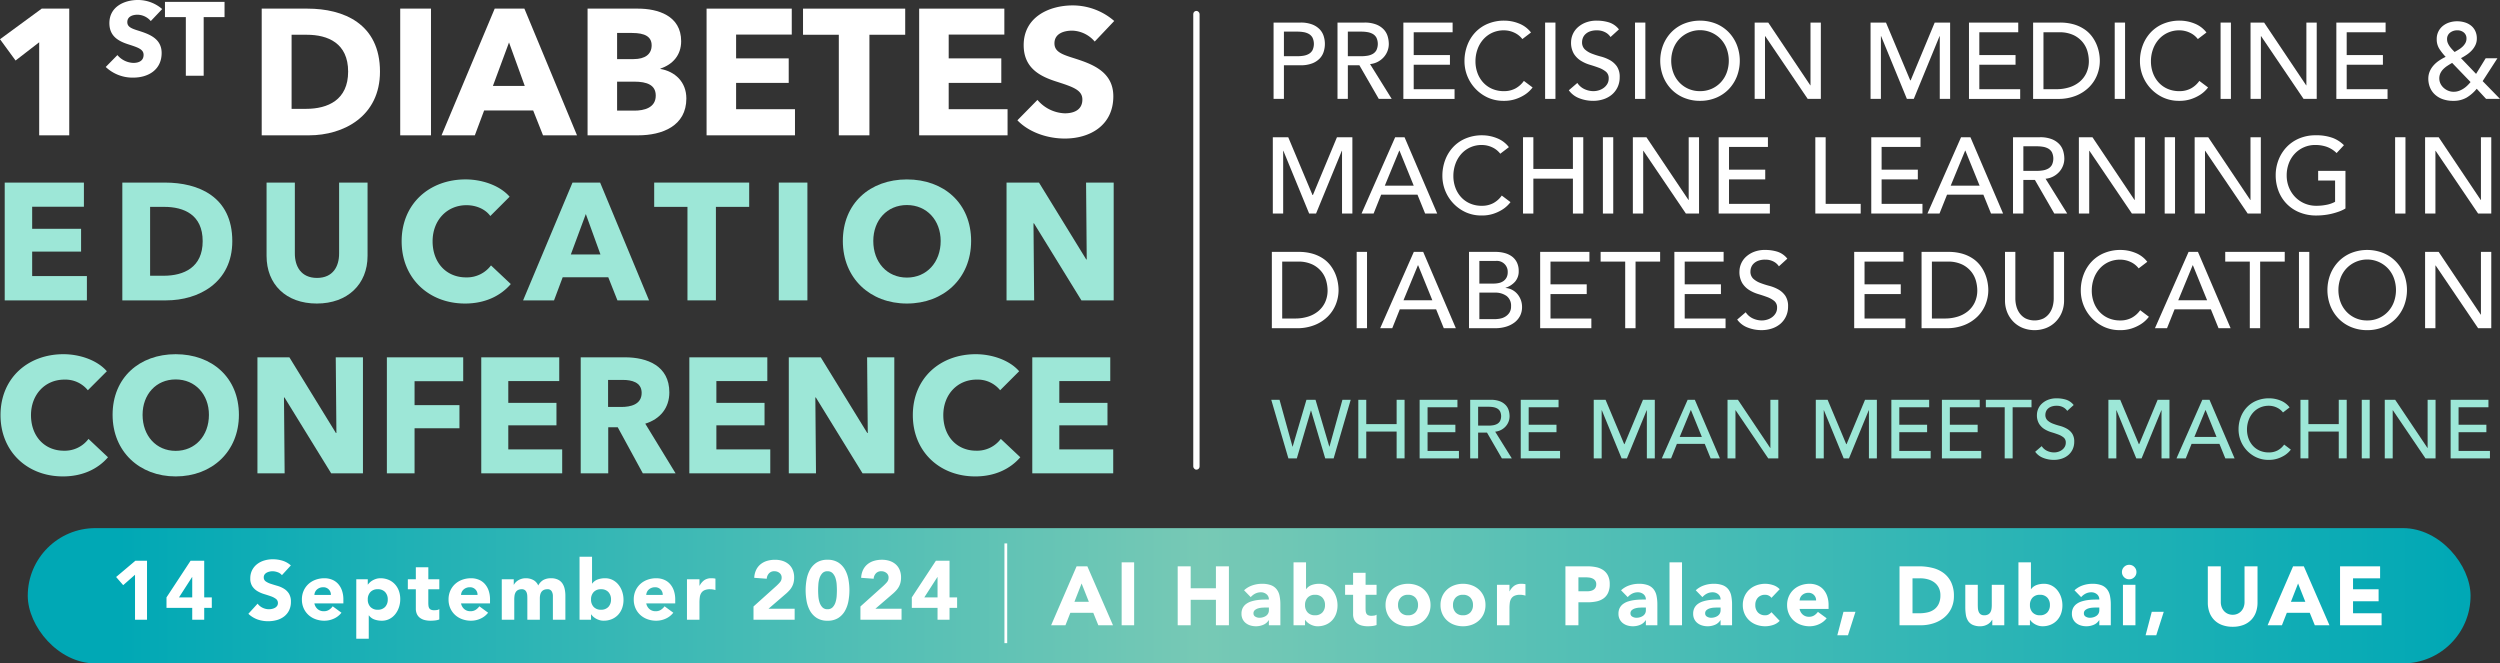 <svg xmlns="http://www.w3.org/2000/svg" xmlns:xlink="http://www.w3.org/1999/xlink" width="900.632" height="238.989" viewBox="0 0 900.632 238.989"><rect x="0" y="0" width="900.632" height="238.989" fill="#333333" stroke="none"/><defs><linearGradient id="a" y1="0.5" x2="1" y2="0.5" gradientUnits="objectBoundingBox"><stop offset="0.034" stop-color="#00a8b5"></stop><stop offset="0.481" stop-color="#77c9b5"></stop><stop offset="1" stop-color="#00a8b5"></stop></linearGradient></defs><g transform="translate(-2364 -784.744)"><g transform="translate(2272.446 349.635)"><path d="M550.362,443.242h9.669a11.327,11.327,0,0,1,4.35.719,7.4,7.4,0,0,1,2.7,1.825,6.238,6.238,0,0,1,1.379,2.486,9.312,9.312,0,0,1,0,5.32,6.235,6.235,0,0,1-1.379,2.485,7.374,7.374,0,0,1-2.7,1.825,11.289,11.289,0,0,1-4.35.719H554.09v12.116h-3.728Zm3.728,12.117h4.894a13.281,13.281,0,0,0,2.155-.175,5.762,5.762,0,0,0,1.9-.641,3.5,3.5,0,0,0,1.34-1.34,5.361,5.361,0,0,0,0-4.543,3.505,3.505,0,0,0-1.34-1.34,5.785,5.785,0,0,0-1.9-.641,13.4,13.4,0,0,0-2.155-.175H554.09Z" fill="#fff"></path><path d="M573.391,443.242h9.669a11.321,11.321,0,0,1,4.349.719,7.411,7.411,0,0,1,2.7,1.825,6.223,6.223,0,0,1,1.378,2.486,9.828,9.828,0,0,1,.388,2.66,7.088,7.088,0,0,1-.466,2.544,7.18,7.18,0,0,1-1.34,2.213,7.648,7.648,0,0,1-2.135,1.67,7.417,7.417,0,0,1-2.816.834l7.806,12.544h-4.66l-6.99-12.116h-4.156v12.116h-3.727Zm3.727,12.117h4.894a13.282,13.282,0,0,0,2.155-.175,5.761,5.761,0,0,0,1.9-.641,3.5,3.5,0,0,0,1.34-1.34,5.361,5.361,0,0,0,0-4.543,3.505,3.505,0,0,0-1.34-1.34,5.784,5.784,0,0,0-1.9-.641,13.4,13.4,0,0,0-2.155-.175h-4.894Z" fill="#fff"></path><path d="M597.118,443.242h17.747v3.495H600.846v8.2H613.9v3.495H600.846v8.815h14.719v3.495H597.118Z" fill="#fff"></path><path d="M639.989,449.184a7.682,7.682,0,0,0-2.951-2.33,8.8,8.8,0,0,0-3.689-.816,9.9,9.9,0,0,0-4.213.874,9.713,9.713,0,0,0-3.224,2.389,10.893,10.893,0,0,0-2.077,3.553,12.736,12.736,0,0,0-.738,4.369,12.055,12.055,0,0,0,.7,4.116,10.278,10.278,0,0,0,2.02,3.418,9.445,9.445,0,0,0,3.222,2.33,10.426,10.426,0,0,0,4.311.855,8.568,8.568,0,0,0,4.155-.972,8.927,8.927,0,0,0,3.029-2.718l3.146,2.369a12.415,12.415,0,0,1-1.087,1.223,10.962,10.962,0,0,1-2.059,1.593,14.615,14.615,0,0,1-3.087,1.4,13.2,13.2,0,0,1-4.174.6,13.561,13.561,0,0,1-5.884-1.244,14.4,14.4,0,0,1-8.252-12.97,16.1,16.1,0,0,1,1.049-5.884,13.892,13.892,0,0,1,2.931-4.66,13.114,13.114,0,0,1,4.525-3.048,15.154,15.154,0,0,1,5.825-1.088,14.272,14.272,0,0,1,5.34,1.049,9.967,9.967,0,0,1,4.291,3.224Z" fill="#fff"></path><path d="M648.184,443.242h3.727v27.495h-3.727Z" fill="#fff"></path><path d="M659.795,464.989a6.127,6.127,0,0,0,2.582,2.234,7.728,7.728,0,0,0,3.243.719,6.616,6.616,0,0,0,1.9-.292,5.814,5.814,0,0,0,1.767-.874,4.772,4.772,0,0,0,1.3-1.437,3.821,3.821,0,0,0,.505-1.98,2.968,2.968,0,0,0-1.01-2.427,8.747,8.747,0,0,0-2.505-1.4q-1.5-.562-3.262-1.087a13.212,13.212,0,0,1-3.262-1.457,7.972,7.972,0,0,1-2.505-2.5,7.8,7.8,0,0,1-1.01-4.252,7.334,7.334,0,0,1,2.175-5.049,9.124,9.124,0,0,1,2.893-1.883,10.761,10.761,0,0,1,4.252-.758,14.847,14.847,0,0,1,4.311.622,7.4,7.4,0,0,1,3.611,2.524l-3.028,2.757a5.042,5.042,0,0,0-1.98-1.748,6.288,6.288,0,0,0-2.914-.66,7.057,7.057,0,0,0-2.582.408,4.633,4.633,0,0,0-1.65,1.049,3.7,3.7,0,0,0-.874,1.378,4.206,4.206,0,0,0-.252,1.36,3.464,3.464,0,0,0,1.009,2.679,7.857,7.857,0,0,0,2.505,1.515,30.4,30.4,0,0,0,3.262,1.049,13.96,13.96,0,0,1,3.262,1.3,7.612,7.612,0,0,1,2.505,2.252,6.631,6.631,0,0,1,1.01,3.9,8.209,8.209,0,0,1-.758,3.572,7.922,7.922,0,0,1-2.038,2.68,9.062,9.062,0,0,1-3.029,1.67,11.731,11.731,0,0,1-3.729.583,13.556,13.556,0,0,1-5.009-.933,8.228,8.228,0,0,1-3.767-2.874Z" fill="#fff"></path><path d="M680.571,443.242H684.3v27.495h-3.728Z" fill="#fff"></path><path d="M703.988,471.437a14.8,14.8,0,0,1-5.786-1.108,13.456,13.456,0,0,1-4.524-3.048,14.071,14.071,0,0,1-2.951-4.583,15.777,15.777,0,0,1,0-11.417,14.081,14.081,0,0,1,2.951-4.583,13.454,13.454,0,0,1,4.524-3.047,15.664,15.664,0,0,1,11.573,0A13.494,13.494,0,0,1,714.3,446.7a14.13,14.13,0,0,1,2.951,4.583,15.79,15.79,0,0,1,0,11.417,14.119,14.119,0,0,1-2.951,4.583,13.5,13.5,0,0,1-4.524,3.048A14.807,14.807,0,0,1,703.988,471.437Zm0-3.5a9.993,9.993,0,0,0,7.534-3.224,10.351,10.351,0,0,0,2.1-3.476,12.621,12.621,0,0,0,0-8.505,10.366,10.366,0,0,0-2.1-3.475,10.3,10.3,0,0,0-15.068,0,10.348,10.348,0,0,0-2.1,3.475,12.606,12.606,0,0,0,0,8.505,10.332,10.332,0,0,0,2.1,3.476,9.993,9.993,0,0,0,7.534,3.224Z" fill="#fff"></path><path d="M723.677,443.242h4.892l15.146,22.6h.078v-22.6h3.728v27.495h-4.738l-15.3-22.6H727.4v22.6h-3.727Z" fill="#fff"></path><path d="M765.429,443.242h5.554l8.737,20.816h.155l8.66-20.816h5.554v27.495H790.36v-22.6h-.077L781,470.737h-2.485l-9.282-22.6h-.078v22.6h-3.728Z" fill="#fff"></path><path d="M800.885,443.242h17.747v3.495h-14.02v8.2h13.049v3.495H804.612v8.815h14.719v3.495H800.885Z" fill="#fff"></path><path d="M823.989,443.242h9.593a17.821,17.821,0,0,1,5.107.66,13.616,13.616,0,0,1,3.8,1.768,11.2,11.2,0,0,1,2.68,2.543,13.658,13.658,0,0,1,1.689,2.951,15,15,0,0,1,.893,3.029,15.942,15.942,0,0,1,.272,2.8,13.83,13.83,0,0,1-.971,5.108,12.923,12.923,0,0,1-2.873,4.388,14.16,14.16,0,0,1-4.719,3.087,16.9,16.9,0,0,1-6.505,1.165h-8.971Zm3.729,24h4.7a15.446,15.446,0,0,0,4.485-.64,10.88,10.88,0,0,0,3.708-1.923,9.2,9.2,0,0,0,2.525-3.2,10.179,10.179,0,0,0,.933-4.486,13.441,13.441,0,0,0-.428-3.087,9.26,9.26,0,0,0-1.612-3.359,9.564,9.564,0,0,0-3.281-2.7,11.64,11.64,0,0,0-5.437-1.107h-5.592Z" fill="#fff"></path><path d="M853.388,443.242h3.727v27.495h-3.727Z" fill="#fff"></path><path d="M883.328,449.184a7.682,7.682,0,0,0-2.951-2.33,8.8,8.8,0,0,0-3.689-.816,9.9,9.9,0,0,0-4.213.874,9.713,9.713,0,0,0-3.224,2.389,10.893,10.893,0,0,0-2.077,3.553,12.736,12.736,0,0,0-.738,4.369,12.055,12.055,0,0,0,.7,4.116,10.293,10.293,0,0,0,2.019,3.418,9.458,9.458,0,0,0,3.223,2.33,10.426,10.426,0,0,0,4.311.855,8.57,8.57,0,0,0,4.155-.972,8.926,8.926,0,0,0,3.029-2.718l3.146,2.369a12.553,12.553,0,0,1-1.087,1.223,10.964,10.964,0,0,1-2.059,1.593,14.639,14.639,0,0,1-3.087,1.4,13.207,13.207,0,0,1-4.175.6,13.56,13.56,0,0,1-5.883-1.244,14.4,14.4,0,0,1-8.252-12.97,16.1,16.1,0,0,1,1.049-5.884,13.892,13.892,0,0,1,2.931-4.66,13.114,13.114,0,0,1,4.525-3.048,15.15,15.15,0,0,1,5.825-1.088,14.272,14.272,0,0,1,5.34,1.049,9.973,9.973,0,0,1,4.291,3.224Z" fill="#fff"></path><path d="M891.523,443.242h3.727v27.495h-3.727Z" fill="#fff"></path><path d="M902.319,443.242h4.892l15.146,22.6h.078v-22.6h3.727v27.495h-4.737l-15.3-22.6h-.078v22.6h-3.727Z" fill="#fff"></path><path d="M933.23,443.242h17.747v3.495h-14.02v8.2h13.049v3.495H936.957v8.815h14.719v3.495H933.23Z" fill="#fff"></path><path d="M992.186,470.737h-5.009l-3.379-3.65a13.884,13.884,0,0,1-3.709,3.223,9.324,9.324,0,0,1-4.718,1.127,10.926,10.926,0,0,1-4.039-.68,8.041,8.041,0,0,1-2.815-1.807,7.089,7.089,0,0,1-1.631-2.543,8.375,8.375,0,0,1-.525-2.932,6.614,6.614,0,0,1,.505-2.621,7.957,7.957,0,0,1,1.36-2.156,10.469,10.469,0,0,1,2-1.747,17.5,17.5,0,0,1,2.387-1.359,20.016,20.016,0,0,1-2.271-2.874,6.3,6.3,0,0,1-.951-3.495,5.943,5.943,0,0,1,2.213-4.777,7.191,7.191,0,0,1,2.33-1.243,9.05,9.05,0,0,1,2.8-.427,9.516,9.516,0,0,1,2.737.389,6.64,6.64,0,0,1,2.271,1.165,5.519,5.519,0,0,1,1.535,1.942,6.183,6.183,0,0,1,.563,2.718,5.431,5.431,0,0,1-.505,2.349,7.6,7.6,0,0,1-1.32,1.942,10.519,10.519,0,0,1-1.825,1.553,21.036,21.036,0,0,1-2.059,1.224l5.437,5.67,3.457-5.631h4.232l-5.32,8.232Zm-17.242-12.97q-.814.465-1.651,1.009a9.233,9.233,0,0,0-1.5,1.2,5.54,5.54,0,0,0-1.067,1.495,4.448,4.448,0,0,0,.019,3.767,4.964,4.964,0,0,0,1.165,1.534,5.545,5.545,0,0,0,1.651,1.029,5.049,5.049,0,0,0,1.921.369,5.566,5.566,0,0,0,1.884-.311,7.925,7.925,0,0,0,1.631-.8,8.879,8.879,0,0,0,1.4-1.108,15.362,15.362,0,0,0,1.184-1.281Zm5.165-8.777a2.688,2.688,0,0,0-.932-2.155,3.576,3.576,0,0,0-2.408-.8,4.089,4.089,0,0,0-2.563.835,2.836,2.836,0,0,0-1.088,2.389,3.459,3.459,0,0,0,.253,1.32,6.078,6.078,0,0,0,.66,1.2,10.3,10.3,0,0,0,.874,1.087q.466.506.932.971.7-.387,1.456-.855a8.655,8.655,0,0,0,1.379-1.047,5.535,5.535,0,0,0,1.029-1.3A3.289,3.289,0,0,0,980.109,448.99Z" fill="#fff"></path><path d="M550.09,484.548h5.554l8.737,20.814h.155l8.66-20.814h5.554v27.494h-3.728v-22.6h-.078l-9.281,22.6h-2.485l-9.282-22.6h-.077v22.6H550.09Z" fill="#fff"></path><path d="M594.167,484.548h3.378l11.768,27.494h-4.35l-2.758-6.8H589.118l-2.717,6.8h-4.35Zm6.68,17.437-5.127-12.622h-.077l-5.2,12.622Z" fill="#fff"></path><path d="M632.029,490.489a7.691,7.691,0,0,0-2.951-2.33,8.787,8.787,0,0,0-3.689-.815,9.884,9.884,0,0,0-4.213.874,9.7,9.7,0,0,0-3.224,2.388,10.893,10.893,0,0,0-2.077,3.553,12.744,12.744,0,0,0-.738,4.369,12.06,12.06,0,0,0,.7,4.117,10.283,10.283,0,0,0,2.02,3.417,9.458,9.458,0,0,0,3.222,2.33,10.41,10.41,0,0,0,4.311.854,8.567,8.567,0,0,0,4.155-.97,8.92,8.92,0,0,0,3.029-2.719l3.146,2.369a12.505,12.505,0,0,1-1.087,1.224,10.962,10.962,0,0,1-2.059,1.591,14.565,14.565,0,0,1-3.087,1.4,13.237,13.237,0,0,1-4.174.6,13.575,13.575,0,0,1-5.884-1.242,14.4,14.4,0,0,1-8.252-12.971,16.108,16.108,0,0,1,1.049-5.883,13.908,13.908,0,0,1,2.931-4.66,13.116,13.116,0,0,1,4.525-3.049,15.153,15.153,0,0,1,5.825-1.087,14.248,14.248,0,0,1,5.34,1.049,9.971,9.971,0,0,1,4.291,3.222Z" fill="#fff"></path><path d="M640.224,484.548h3.727v11.417H658.2V484.548h3.729v27.494H658.2V499.46H643.951v12.582h-3.727Z" fill="#fff"></path><path d="M669,484.548h3.728v27.494H669Z" fill="#fff"></path><path d="M679.795,484.548h4.893l15.145,22.6h.078v-22.6h3.728v27.494H698.9l-15.3-22.6h-.078v22.6h-3.728Z" fill="#fff"></path><path d="M710.707,484.548h17.747v3.495H714.435v8.193h13.049v3.5H714.435v8.815h14.718v3.495H710.707Z" fill="#fff"></path><path d="M745.527,484.548h3.728v24h12.621v3.495H745.527Z" fill="#fff"></path><path d="M765.682,484.548h17.747v3.495h-14.02v8.193h13.049v3.5H769.409v8.815h14.719v3.495H765.682Z" fill="#fff"></path><path d="M798.03,484.548h3.378l11.768,27.494h-4.35l-2.757-6.8H792.982l-2.718,6.8h-4.35Zm6.68,17.437-5.127-12.622h-.077l-5.2,12.622Z" fill="#fff"></path><path d="M816.748,484.548h9.669a11.309,11.309,0,0,1,4.35.718,7.407,7.407,0,0,1,2.7,1.825,6.241,6.241,0,0,1,1.379,2.485,9.842,9.842,0,0,1,.388,2.66,7.1,7.1,0,0,1-.466,2.544,7.181,7.181,0,0,1-1.34,2.214,7.653,7.653,0,0,1-2.136,1.67,7.431,7.431,0,0,1-2.815.835l7.8,12.543h-4.66l-6.99-12.116h-4.155v12.116h-3.728Zm3.728,12.116h4.893a13.289,13.289,0,0,0,2.156-.175,5.823,5.823,0,0,0,1.9-.64,3.513,3.513,0,0,0,1.34-1.34,5.364,5.364,0,0,0,0-4.544,3.513,3.513,0,0,0-1.34-1.34,5.8,5.8,0,0,0-1.9-.64,13.289,13.289,0,0,0-2.156-.175h-4.893Z" fill="#fff"></path><path d="M840.476,484.548h4.892l15.146,22.6h.078v-22.6h3.727v27.494h-4.737l-15.3-22.6H844.2v22.6h-3.727Z" fill="#fff"></path><path d="M871.387,484.548h3.727v27.494h-3.727Z" fill="#fff"></path><path d="M882.183,484.548h4.892l15.146,22.6h.078v-22.6h3.728v27.494h-4.738l-15.3-22.6h-.078v22.6h-3.727Z" fill="#fff"></path><path d="M936.511,496.664v13.553a12.556,12.556,0,0,1-2.292,1.088,24.525,24.525,0,0,1-2.66.8,22.636,22.636,0,0,1-2.8.485,24.381,24.381,0,0,1-2.66.155,15.78,15.78,0,0,1-6.233-1.165,13.368,13.368,0,0,1-7.495-7.747,15.537,15.537,0,0,1-.99-5.534,15.067,15.067,0,0,1,1.068-5.709A14.093,14.093,0,0,1,915.4,488a13.454,13.454,0,0,1,4.525-3.049,14.83,14.83,0,0,1,5.786-1.106,17.137,17.137,0,0,1,6.213.951,11.457,11.457,0,0,1,4.039,2.621l-2.641,2.835a9.756,9.756,0,0,0-3.611-2.271,12.467,12.467,0,0,0-4-.641,10,10,0,0,0-7.534,3.223,10.345,10.345,0,0,0-2.1,3.476,12.184,12.184,0,0,0-.738,4.252,11.366,11.366,0,0,0,.815,4.33,10.735,10.735,0,0,0,2.253,3.476,10.362,10.362,0,0,0,3.378,2.31,10.6,10.6,0,0,0,4.234.835,18.234,18.234,0,0,0,3.747-.369,10.491,10.491,0,0,0,3.009-1.067v-7.651h-6.1v-3.495Z" fill="#fff"></path><path d="M954.4,484.548h3.727v27.494H954.4Z" fill="#fff"></path><path d="M965.2,484.548h4.893l15.146,22.6h.078v-22.6h3.727v27.494H984.3l-15.3-22.6h-.078v22.6H965.2Z" fill="#fff"></path><path d="M549.74,525.853h9.593a17.751,17.751,0,0,1,5.107.66,13.586,13.586,0,0,1,3.8,1.766,11.244,11.244,0,0,1,2.68,2.544,13.642,13.642,0,0,1,1.689,2.952,15.023,15.023,0,0,1,.893,3.029,15.929,15.929,0,0,1,.272,2.8,13.819,13.819,0,0,1-.971,5.106,12.906,12.906,0,0,1-2.873,4.389,14.174,14.174,0,0,1-4.719,3.087,16.9,16.9,0,0,1-6.505,1.165H549.74Zm3.729,24h4.7a15.381,15.381,0,0,0,4.485-.641,10.844,10.844,0,0,0,3.708-1.922,9.2,9.2,0,0,0,2.525-3.2,10.17,10.17,0,0,0,.933-4.485,13.441,13.441,0,0,0-.428-3.088,9.244,9.244,0,0,0-1.612-3.359,9.563,9.563,0,0,0-3.281-2.7,11.629,11.629,0,0,0-5.437-1.106h-5.592Z" fill="#fff"></path><path d="M580.3,525.853h3.727v27.494H580.3Z" fill="#fff"></path><path d="M600.885,525.853h3.378l11.767,27.494h-4.349l-2.758-6.8H595.836l-2.718,6.8h-4.349Zm6.68,17.436-5.127-12.621h-.078l-5.2,12.621Z" fill="#fff"></path><path d="M620.769,525.853h9.552a12.377,12.377,0,0,1,3.321.426,7.846,7.846,0,0,1,2.64,1.262,5.893,5.893,0,0,1,1.748,2.137,6.823,6.823,0,0,1,.641,3.048,5.62,5.62,0,0,1-1.32,3.864,7.7,7.7,0,0,1-3.418,2.194v.077a5.822,5.822,0,0,1,2.33.642,6.366,6.366,0,0,1,1.884,1.476,7.134,7.134,0,0,1,1.728,4.717,6.863,6.863,0,0,1-.758,3.283,7.055,7.055,0,0,1-2.077,2.387,9.627,9.627,0,0,1-3.068,1.476,13.5,13.5,0,0,1-3.767.505h-9.436ZM624.5,537.27h5.088a8.887,8.887,0,0,0,1.981-.214,4.441,4.441,0,0,0,1.63-.718,3.657,3.657,0,0,0,1.107-1.282,4.053,4.053,0,0,0,.408-1.9,3.894,3.894,0,0,0-4.35-4.039H624.5Zm0,12.815h5.476a11.4,11.4,0,0,0,1.884-.175,5.6,5.6,0,0,0,1.921-.7,4.774,4.774,0,0,0,1.515-1.417,4.075,4.075,0,0,0,.621-2.369,4.336,4.336,0,0,0-1.592-3.67,6.907,6.907,0,0,0-4.31-1.224H624.5Z" fill="#fff"></path><path d="M646.4,525.853h17.747v3.495h-14.02v8.193h13.049v3.495H650.126v8.816h14.719v3.495H646.4Z" fill="#fff"></path><path d="M677.037,529.348h-8.854v-3.495h21.436v3.495h-8.853v24h-3.729Z" fill="#fff"></path><path d="M694.746,525.853h17.747v3.495H698.474v8.193h13.049v3.495H698.474v8.816h14.719v3.495H694.746Z" fill="#fff"></path><path d="M720.453,547.6a6.115,6.115,0,0,0,2.582,2.232,7.713,7.713,0,0,0,3.243.719,6.61,6.61,0,0,0,1.9-.291,5.769,5.769,0,0,0,1.767-.874,4.771,4.771,0,0,0,1.3-1.437,3.821,3.821,0,0,0,.505-1.98,2.972,2.972,0,0,0-1.01-2.428,8.745,8.745,0,0,0-2.505-1.4q-1.5-.562-3.261-1.088a13.272,13.272,0,0,1-3.263-1.456,7.964,7.964,0,0,1-2.505-2.505,7.8,7.8,0,0,1-1.01-4.252,7.334,7.334,0,0,1,2.175-5.049,9.1,9.1,0,0,1,2.894-1.884,10.756,10.756,0,0,1,4.252-.757,14.806,14.806,0,0,1,4.31.622,7.4,7.4,0,0,1,3.612,2.524l-3.029,2.757a5.025,5.025,0,0,0-1.98-1.747,6.259,6.259,0,0,0-2.913-.66,7.05,7.05,0,0,0-2.582.407,4.628,4.628,0,0,0-1.651,1.049,3.675,3.675,0,0,0-.874,1.379,4.205,4.205,0,0,0-.252,1.359,3.464,3.464,0,0,0,1.009,2.679,7.8,7.8,0,0,0,2.505,1.514,29.9,29.9,0,0,0,3.263,1.049,13.97,13.97,0,0,1,3.261,1.3,7.594,7.594,0,0,1,2.505,2.253,6.625,6.625,0,0,1,1.01,3.9,8.214,8.214,0,0,1-.758,3.573,7.919,7.919,0,0,1-2.038,2.68,9.052,9.052,0,0,1-3.029,1.67,11.727,11.727,0,0,1-3.729.582,13.564,13.564,0,0,1-5.009-.932,8.24,8.24,0,0,1-3.767-2.874Z" fill="#fff"></path><path d="M759.532,525.853h17.747v3.495H763.26v8.193h13.049v3.495H763.26v8.816h14.719v3.495H759.532Z" fill="#fff"></path><path d="M783.8,525.853H793.4a17.749,17.749,0,0,1,5.106.66,13.593,13.593,0,0,1,3.806,1.766,11.219,11.219,0,0,1,2.679,2.544,13.647,13.647,0,0,1,1.69,2.952,14.949,14.949,0,0,1,.892,3.029,15.93,15.93,0,0,1,.273,2.8,13.8,13.8,0,0,1-.972,5.106A12.877,12.877,0,0,1,804,549.095a14.164,14.164,0,0,1-4.719,3.087,16.893,16.893,0,0,1-6.5,1.165H783.8Zm3.728,24h4.7a15.38,15.38,0,0,0,4.485-.641,10.863,10.863,0,0,0,3.708-1.922,9.206,9.206,0,0,0,2.524-3.2,10.171,10.171,0,0,0,.933-4.485,13.441,13.441,0,0,0-.428-3.088,9.257,9.257,0,0,0-1.611-3.359,9.573,9.573,0,0,0-3.281-2.7,11.633,11.633,0,0,0-5.438-1.106h-5.592Z" fill="#fff"></path><path d="M817.589,525.853v16.853a10.8,10.8,0,0,0,.35,2.66,7.678,7.678,0,0,0,1.165,2.544,6.352,6.352,0,0,0,2.135,1.9,7.59,7.59,0,0,0,6.525,0,6.346,6.346,0,0,0,2.136-1.9,7.681,7.681,0,0,0,1.165-2.544,10.8,10.8,0,0,0,.349-2.66V525.853h3.729v17.436a11.257,11.257,0,0,1-.817,4.368,10.365,10.365,0,0,1-2.252,3.4,9.945,9.945,0,0,1-3.379,2.214,11.719,11.719,0,0,1-8.387,0,9.946,9.946,0,0,1-3.379-2.214,10.381,10.381,0,0,1-2.252-3.4,11.257,11.257,0,0,1-.816-4.368V525.853Z" fill="#fff"></path><path d="M862.015,531.794a7.7,7.7,0,0,0-2.951-2.33,8.792,8.792,0,0,0-3.69-.815,9.884,9.884,0,0,0-4.213.874,9.693,9.693,0,0,0-3.223,2.387,10.911,10.911,0,0,0-2.078,3.554,12.736,12.736,0,0,0-.738,4.369,12.084,12.084,0,0,0,.7,4.116,10.274,10.274,0,0,0,2.02,3.417,9.435,9.435,0,0,0,3.223,2.33,10.388,10.388,0,0,0,4.31.855,8.556,8.556,0,0,0,4.155-.971,8.913,8.913,0,0,0,3.03-2.719l3.145,2.37a12.4,12.4,0,0,1-1.087,1.223,10.911,10.911,0,0,1-2.058,1.592,14.609,14.609,0,0,1-3.087,1.4,13.212,13.212,0,0,1-4.175.6,13.575,13.575,0,0,1-5.884-1.242,14.4,14.4,0,0,1-8.252-12.971,16.116,16.116,0,0,1,1.049-5.884,13.913,13.913,0,0,1,2.932-4.66,13.14,13.14,0,0,1,4.524-3.049,15.172,15.172,0,0,1,5.825-1.087,14.267,14.267,0,0,1,5.34,1.049,9.981,9.981,0,0,1,4.291,3.223Z" fill="#fff"></path><path d="M879.995,525.853h3.378l11.768,27.494h-4.35l-2.758-6.8H874.946l-2.717,6.8h-4.35Zm6.68,17.436-5.127-12.621h-.077l-5.2,12.621Z" fill="#fff"></path><path d="M902.053,529.348H893.2v-3.495h21.437v3.495h-8.854v24h-3.728Z" fill="#fff"></path><path d="M919.761,525.853h3.727v27.494h-3.727Z" fill="#fff"></path><path d="M944.343,554.046a14.83,14.83,0,0,1-5.786-1.106,13.468,13.468,0,0,1-4.525-3.049,14.082,14.082,0,0,1-2.951-4.582,15.793,15.793,0,0,1,0-11.418,14.092,14.092,0,0,1,2.951-4.582,13.452,13.452,0,0,1,4.525-3.049,15.675,15.675,0,0,1,11.572,0,13.479,13.479,0,0,1,4.524,3.049,14.127,14.127,0,0,1,2.952,4.582,15.806,15.806,0,0,1,0,11.418,14.117,14.117,0,0,1-2.952,4.582,13.5,13.5,0,0,1-4.524,3.049A14.837,14.837,0,0,1,944.343,554.046Zm0-3.495a9.993,9.993,0,0,0,7.533-3.224,10.349,10.349,0,0,0,2.1-3.475,12.634,12.634,0,0,0,0-8.5,10.377,10.377,0,0,0-2.1-3.477,10.3,10.3,0,0,0-15.067,0,10.342,10.342,0,0,0-2.1,3.477,12.618,12.618,0,0,0,0,8.5,10.314,10.314,0,0,0,2.1,3.475,9.989,9.989,0,0,0,7.534,3.224Z" fill="#fff"></path><path d="M965.2,525.853h4.893l15.146,22.6h.078v-22.6h3.727v27.494H984.3l-15.3-22.6h-.078v22.6H965.2Z" fill="#fff"></path><path d="M549.531,579.141h2.981l4.665,16.872h.059l4.964-16.872h3.279l4.963,16.872h.059l4.666-16.872h2.981l-6.141,21.1h-3.04l-5.1-17.23h-.059l-5.068,17.23H555.7Z" fill="#9de7d7"></path><path d="M580.891,579.141h2.861V587.9h10.941v-8.763h2.861v21.1h-2.861v-9.658H583.752v9.658h-2.861Z" fill="#9de7d7"></path><path d="M602.979,579.141H616.6v2.682H605.84v6.29h10.016V590.8H605.84v6.767h11.3v2.683H602.979Z" fill="#9de7d7"></path><path d="M621.193,579.141h7.421a8.653,8.653,0,0,1,3.339.552,5.671,5.671,0,0,1,2.073,1.4A4.772,4.772,0,0,1,635.083,583a7.555,7.555,0,0,1,.3,2.042,5.445,5.445,0,0,1-.358,1.952,5.5,5.5,0,0,1-1.029,1.7,5.884,5.884,0,0,1-1.639,1.283,5.716,5.716,0,0,1-2.162.64l5.993,9.629H632.61l-5.367-9.3h-3.189v9.3h-2.861Zm2.861,9.3h3.756a10.171,10.171,0,0,0,1.654-.135,4.448,4.448,0,0,0,1.461-.491,2.7,2.7,0,0,0,1.028-1.029,4.113,4.113,0,0,0,0-3.488,2.692,2.692,0,0,0-1.028-1.028,4.45,4.45,0,0,0-1.461-.493,10.393,10.393,0,0,0-1.654-.133h-3.756Z" fill="#9de7d7"></path><path d="M639.405,579.141h13.623v2.682H642.267v6.29h10.015V590.8H642.267v6.767h11.3v2.683h-14.16Z" fill="#9de7d7"></path><path d="M665.7,579.141h4.263l6.707,15.977h.119l6.648-15.977H687.7v21.1h-2.861V582.9h-.059l-7.124,17.349h-1.909L668.618,582.9h-.06v17.349H665.7Z" fill="#9de7d7"></path><path d="M699.53,579.141h2.594l9.032,21.1h-3.338l-2.117-5.217H695.655l-2.086,5.217h-3.338Zm5.128,13.385-3.935-9.689h-.06l-3.994,9.689Z" fill="#9de7d7"></path><path d="M713.9,579.141h3.755L729.28,596.49h.06V579.141H732.2v21.1h-3.636L716.819,582.9h-.059v17.349H713.9Z" fill="#9de7d7"></path><path d="M745.7,579.141h4.263l6.707,15.977h.119l6.648-15.977H767.7v21.1h-2.861V582.9h-.06l-7.124,17.349H755.75L748.626,582.9h-.06v17.349H745.7Z" fill="#9de7d7"></path><path d="M772.92,579.141h13.623v2.682H775.781v6.29H785.8V590.8H775.781v6.767h11.3v2.683H772.92Z" fill="#9de7d7"></path><path d="M791.134,579.141h13.623v2.682H793.995v6.29h10.016V590.8H793.995v6.767h11.3v2.683H791.134Z" fill="#9de7d7"></path><path d="M813.758,581.823h-6.8v-2.682h16.454v2.682h-6.8v18.423h-2.862Z" fill="#9de7d7"></path><path d="M827.083,595.834a4.692,4.692,0,0,0,1.983,1.714,5.915,5.915,0,0,0,2.488.552,5.038,5.038,0,0,0,1.461-.224,4.431,4.431,0,0,0,1.356-.671,3.671,3.671,0,0,0,1-1.1,2.941,2.941,0,0,0,.387-1.521,2.282,2.282,0,0,0-.774-1.863,6.729,6.729,0,0,0-1.923-1.073c-.766-.287-1.6-.567-2.5-.834a10.212,10.212,0,0,1-2.5-1.119,6.124,6.124,0,0,1-1.923-1.922,5.985,5.985,0,0,1-.775-3.264,5.618,5.618,0,0,1,1.67-3.876,6.981,6.981,0,0,1,2.22-1.445,8.257,8.257,0,0,1,3.264-.581,11.434,11.434,0,0,1,3.31.476,5.693,5.693,0,0,1,2.771,1.938l-2.325,2.116a3.862,3.862,0,0,0-1.52-1.341,4.81,4.81,0,0,0-2.236-.507,5.432,5.432,0,0,0-1.982.313,3.568,3.568,0,0,0-1.267.8,2.857,2.857,0,0,0-.671,1.059,3.251,3.251,0,0,0-.193,1.044,2.658,2.658,0,0,0,.775,2.057,6.026,6.026,0,0,0,1.922,1.162,23.223,23.223,0,0,0,2.5.8,10.869,10.869,0,0,1,2.505,1,5.844,5.844,0,0,1,1.922,1.729,5.1,5.1,0,0,1,.775,3,6.3,6.3,0,0,1-.581,2.743,6.1,6.1,0,0,1-1.565,2.057,6.948,6.948,0,0,1-2.326,1.281,8.956,8.956,0,0,1-2.861.447,10.425,10.425,0,0,1-3.846-.714,6.325,6.325,0,0,1-2.891-2.207Z" fill="#9de7d7"></path><path d="M851.11,579.141h4.262l6.707,15.977h.119l6.648-15.977h4.263v21.1h-2.862V582.9h-.059l-7.124,17.349h-1.909L854.031,582.9h-.06v17.349H851.11Z" fill="#9de7d7"></path><path d="M884.943,579.141h2.593l9.033,21.1H893.23l-2.117-5.217H881.068l-2.087,5.217h-3.338Zm5.127,13.385-3.935-9.689h-.06l-3.994,9.689Z" fill="#9de7d7"></path><path d="M914.006,583.7a5.913,5.913,0,0,0-2.265-1.788,6.741,6.741,0,0,0-2.832-.626,7.6,7.6,0,0,0-3.234.671,7.435,7.435,0,0,0-2.475,1.833,8.378,8.378,0,0,0-1.594,2.728,9.768,9.768,0,0,0-.567,3.353,9.253,9.253,0,0,0,.537,3.16,7.891,7.891,0,0,0,1.55,2.623,7.238,7.238,0,0,0,2.474,1.788,7.982,7.982,0,0,0,3.309.657,6.576,6.576,0,0,0,3.19-.745,6.861,6.861,0,0,0,2.325-2.087l2.414,1.818a9.7,9.7,0,0,1-.834.94,8.439,8.439,0,0,1-1.58,1.221,11.19,11.19,0,0,1-2.37,1.073,10.131,10.131,0,0,1-3.2.462,10.415,10.415,0,0,1-4.517-.954A11.054,11.054,0,0,1,898,589.872a12.358,12.358,0,0,1,.8-4.516,10.679,10.679,0,0,1,2.25-3.578,10.069,10.069,0,0,1,3.473-2.339A11.638,11.638,0,0,1,909,578.6a10.939,10.939,0,0,1,4.1.8,7.653,7.653,0,0,1,3.294,2.474Z" fill="#9de7d7"></path><path d="M920.3,579.141h2.861V587.9H934.1v-8.763h2.861v21.1H934.1v-9.658H923.157v9.658H920.3Z" fill="#9de7d7"></path><path d="M942.385,579.141h2.861v21.1h-2.861Z" fill="#9de7d7"></path><path d="M950.672,579.141h3.756l11.626,17.349h.059V579.141h2.862v21.1h-3.637L953.593,582.9h-.06v17.349h-2.861Z" fill="#9de7d7"></path><path d="M974.4,579.141h13.623v2.682H977.262v6.29h10.015V590.8H977.262v6.767h11.3v2.683H974.4Z" fill="#9de7d7"></path><path d="M105.672,483.861V450.338l-8.51,6.575-5.608-7.672,15.021-11.023H116.5v45.643Z" fill="#fff"></path><path d="M145.873,442.7a6.447,6.447,0,0,0-4.736-2.293c-1.653,0-3.72.565-3.72,2.669,0,1.767,1.578,2.33,4.1,3.119,3.608,1.165,8.268,2.706,8.268,8.005,0,6.126-4.923,8.869-10.184,8.869a14.034,14.034,0,0,1-9.96-3.833l4.21-4.284a7.868,7.868,0,0,0,5.75,2.819c1.954,0,3.682-.752,3.682-2.894,0-2.029-2.029-2.669-5.524-3.8-3.383-1.09-6.8-2.818-6.8-7.629,0-5.9,5.337-8.343,10.3-8.343a13.3,13.3,0,0,1,8.719,3.269Z" fill="#fff"></path><path d="M164.929,441.273v21.121H158.5V441.273h-7.517v-5.488h21.46v5.488Z" fill="#fff"></path><path d="M202.855,483.861h-17.02V438.218h16.5c12.958,0,26.109,5.415,26.109,22.692C228.448,476.963,215.426,483.861,202.855,483.861Zm-.774-36.231H196.6v26.689h5.221c7.866,0,15.151-3.222,15.151-13.409C216.974,450.66,209.689,447.63,202.081,447.63Z" fill="#fff"></path><path d="M235.732,483.861V438.218H246.82v45.643Z" fill="#fff"></path><path d="M287.177,483.861l-3.546-8.96H265.966l-3.352,8.96H250.623l19.147-45.643h10.7l18.954,45.643ZM274.928,450.4l-5.8,15.666H280.6Z" fill="#fff"></path><path d="M321.408,483.861h-18.18V438.218h18.18c7.091,0,15.536,2.514,15.536,11.733,0,5.029-3.029,8.381-7.478,9.864v.128c5.223.9,9.349,4.642,9.349,10.638C338.815,480.509,330.111,483.861,321.408,483.861Zm-2.128-36.876h-5.415V456.4H319.8c4.126,0,6.512-1.741,6.512-4.964C326.308,448.339,323.922,446.985,319.28,446.985Zm.709,17.536h-6.124v10.444h6.189c3.481,0,7.736-.968,7.736-5.416C327.79,465.745,324.7,464.521,319.989,464.521Z" fill="#fff"></path><path d="M346.1,483.861V438.218h30.687v9.348h-20.05v8.574H375.69v8.832H356.736v9.476h21.21v9.413Z" fill="#fff"></path><path d="M404.764,447.63v36.231H393.739V447.63H380.846v-9.412h36.811v9.412Z" fill="#fff"></path><path d="M422.685,483.861V438.218h30.687v9.348h-20.05v8.574h18.954v8.832H433.322v9.476h21.21v9.413Z" fill="#fff"></path><path d="M485.928,450.08a11.046,11.046,0,0,0-8.123-3.932c-2.837,0-6.383.966-6.383,4.577,0,3.029,2.708,4,7.027,5.35,6.19,2,14.184,4.642,14.184,13.732,0,10.509-8.445,15.215-17.472,15.215-6.51,0-13.087-2.386-17.084-6.577L465.3,471.1a13.508,13.508,0,0,0,9.863,4.835c3.353,0,6.319-1.289,6.319-4.964,0-3.482-3.482-4.577-9.477-6.512-5.8-1.869-11.669-4.835-11.669-13.087,0-10.122,9.154-14.312,17.664-14.312a22.822,22.822,0,0,1,14.957,5.609Z" fill="#fff"></path><path d="M93.251,543.319V500.885h28.53v8.69h-18.64v7.972h17.622v8.211H103.141v8.81H122.86v8.751Z" fill="#9de7d7"></path><path d="M151.446,543.319H135.623V500.885h15.344c12.048,0,24.274,5.034,24.274,21.1C175.241,536.906,163.134,543.319,151.446,543.319Zm-.718-33.684h-5.1v24.814h4.854c7.313,0,14.086-3,14.086-12.466C164.573,512.452,157.8,509.635,150.728,509.635Z" fill="#9de7d7"></path><path d="M205.685,544.458c-11.149,0-18.1-6.952-18.1-17.141V500.885h10.189v25.593c0,4.554,2.217,8.751,7.971,8.751,5.815,0,7.972-4.2,7.972-8.751V500.885h10.249v26.432C223.965,537.506,216.773,544.458,205.685,544.458Z" fill="#9de7d7"></path><path d="M259.085,544.458c-13.066,0-22.836-9.11-22.836-22.416,0-13.6,10.07-22.3,23.016-22.3,5.933,0,12.346,2.157,15.883,6.234l-6.953,6.952c-1.918-2.637-5.335-3.9-8.571-3.9-7.132,0-12.226,5.514-12.226,13.006,0,7.732,4.974,13.006,12.046,13.006a10.83,10.83,0,0,0,8.991-4.315l7.133,6.712C271.852,541.761,266.218,544.458,259.085,544.458Z" fill="#9de7d7"></path><path d="M313.984,543.319l-3.3-8.331H294.265l-3.117,8.331H280l17.8-42.434h9.949l17.622,42.434ZM302.6,512.213l-5.4,14.564H307.87Z" fill="#9de7d7"></path><path d="M349.463,509.635v33.684H339.214V509.635H327.227v-8.75H361.45v8.75Z" fill="#9de7d7"></path><path d="M372.115,543.319V500.885h10.31v42.434Z" fill="#9de7d7"></path><path d="M418.265,544.458c-13.246,0-23.075-9.11-23.075-22.536,0-13.605,9.829-22.176,23.075-22.176,13.306,0,23.136,8.571,23.136,22.176C441.4,535.348,431.571,544.458,418.265,544.458Zm0-35.482c-7.193,0-12.107,5.514-12.107,12.946,0,7.672,4.975,13.187,12.107,13.187s12.168-5.515,12.168-13.187C430.433,514.49,425.457,508.976,418.265,508.976Z" fill="#9de7d7"></path><path d="M481.134,543.319l-17.082-27.75h-.18l.24,27.75h-9.95V500.885h11.689l17.021,27.69h.18l-.239-27.69h9.949v42.434Z" fill="#9de7d7"></path><path d="M114.229,606.74c-12.867,0-22.488-8.97-22.488-22.074,0-13.4,9.916-21.955,22.664-21.955,5.844,0,12.16,2.124,15.641,6.138L123.2,575.7a10.419,10.419,0,0,0-8.44-3.835c-7.024,0-12.04,5.429-12.04,12.806,0,7.614,4.9,12.808,11.863,12.808a10.666,10.666,0,0,0,8.853-4.249l7.024,6.61C126.8,604.084,121.252,606.74,114.229,606.74Z" fill="#9de7d7"></path><path d="M154.84,606.74c-13.044,0-22.724-8.97-22.724-22.191,0-13.4,9.68-21.838,22.724-21.838,13.1,0,22.782,8.44,22.782,21.838C177.622,597.77,167.943,606.74,154.84,606.74Zm0-34.94c-7.083,0-11.922,5.43-11.922,12.749,0,7.555,4.9,12.984,11.922,12.984s11.981-5.429,11.981-12.984C166.821,577.23,161.922,571.8,154.84,571.8Z" fill="#9de7d7"></path><path d="M210.857,605.619l-16.822-27.327h-.176l.236,27.327h-9.8V563.832h11.509L212.568,591.1h.177l-.236-27.268h9.8v41.787Z" fill="#9de7d7"></path><path d="M240.9,572.449v8.618h16.172v8.321H240.9v16.231h-9.974V563.832h27.5v8.617Z" fill="#9de7d7"></path><path d="M264.928,605.619V563.832h28.094v8.558H274.666v7.85h17.353v8.086H274.666V597h19.418v8.617Z" fill="#9de7d7"></path><path d="M323.126,605.619l-9.03-16.585h-3.424v16.585h-9.915V563.832h15.936c8.027,0,15.995,3.069,15.995,12.631,0,5.606-3.306,9.62-8.677,11.272l10.919,17.884Zm-7.141-33.642h-5.372v9.739h4.781c3.246,0,7.319-.827,7.319-5.076C322.713,572.744,318.994,571.977,315.985,571.977Z" fill="#9de7d7"></path><path d="M339.892,605.619V563.832h28.093v8.558H349.63v7.85h17.353v8.086H349.63V597h19.418v8.617Z" fill="#9de7d7"></path><path d="M402.28,605.619l-16.821-27.327h-.177l.237,27.327h-9.8V563.832H387.23L403.991,591.1h.178l-.236-27.268h9.8v41.787Z" fill="#9de7d7"></path><path d="M442.892,606.74c-12.866,0-22.487-8.97-22.487-22.074,0-13.4,9.915-21.955,22.664-21.955,5.843,0,12.159,2.124,15.64,6.138l-6.846,6.846a10.419,10.419,0,0,0-8.44-3.835c-7.023,0-12.04,5.429-12.04,12.806,0,7.614,4.9,12.808,11.863,12.808a10.666,10.666,0,0,0,8.853-4.249l7.023,6.61C455.463,604.084,449.915,606.74,442.892,606.74Z" fill="#9de7d7"></path><path d="M463.436,605.619V563.832h28.093v8.558H473.174v7.85h17.353v8.086H473.174V597h19.418v8.617Z" fill="#9de7d7"></path><rect width="2.278" height="165.279" rx="1.139" transform="translate(521.43 439.032)" fill="#fff"></rect></g><g transform="translate(2260.514 313.826)"><rect width="880.027" height="48.733" rx="24.366" transform="translate(113.486 661.174)" fill="url(#a)"></rect><g transform="translate(-50.682 -1.871)"><rect width="0.998" height="35.928" transform="translate(516.019 668.555)" fill="#fff"></rect><path d="M8.64-16.2,4.38-12.45,1.83-15.39l6.93-5.85h4.2V0H8.64ZM29.25-4.26H19.98V-8.04l8.67-13.2h4.92v13.2H36.3v3.78H33.57V0H29.25Zm0-11.1h-.06L24.48-8.04h4.77Zm32.31-.69a3.333,3.333,0,0,0-1.545-1.065,5.537,5.537,0,0,0-1.845-.345,4.834,4.834,0,0,0-1.05.12,4.024,4.024,0,0,0-1.02.375,2.223,2.223,0,0,0-.78.675,1.709,1.709,0,0,0-.3,1.02,1.691,1.691,0,0,0,.72,1.47,6.818,6.818,0,0,0,1.815.87q1.095.36,2.355.72a9.7,9.7,0,0,1,2.355,1.02A5.575,5.575,0,0,1,64.08-9.42a5.4,5.4,0,0,1,.72,2.97,6.828,6.828,0,0,1-.66,3.09,6.27,6.27,0,0,1-1.785,2.19A7.6,7.6,0,0,1,59.745.12,11.467,11.467,0,0,1,56.61.54a11.373,11.373,0,0,1-3.84-.63,9.623,9.623,0,0,1-3.3-2.04L52.8-5.79A4.861,4.861,0,0,0,54.615-4.3a5.181,5.181,0,0,0,2.265.525,5.124,5.124,0,0,0,1.155-.135,3.762,3.762,0,0,0,1.05-.4,2.264,2.264,0,0,0,.75-.69A1.72,1.72,0,0,0,60.12-6a1.8,1.8,0,0,0-.735-1.515A6.774,6.774,0,0,0,57.54-8.46q-1.11-.39-2.4-.78a10.778,10.778,0,0,1-2.4-1.05A5.784,5.784,0,0,1,50.9-12.03a4.978,4.978,0,0,1-.735-2.85,6.38,6.38,0,0,1,.675-3,6.508,6.508,0,0,1,1.8-2.16,7.825,7.825,0,0,1,2.6-1.305,10.622,10.622,0,0,1,3.03-.435,11.914,11.914,0,0,1,3.48.51,8.026,8.026,0,0,1,3.03,1.71ZM83.01-2.52A7.18,7.18,0,0,1,80.28-.39a8.178,8.178,0,0,1-3.42.75,9.19,9.19,0,0,1-3.165-.54,7.618,7.618,0,0,1-2.58-1.545A7.251,7.251,0,0,1,69.39-4.14a7.638,7.638,0,0,1-.63-3.15,7.638,7.638,0,0,1,.63-3.15,7.251,7.251,0,0,1,1.725-2.415,7.618,7.618,0,0,1,2.58-1.545,9.19,9.19,0,0,1,3.165-.54,7.2,7.2,0,0,1,2.835.54,5.9,5.9,0,0,1,2.16,1.545A7.036,7.036,0,0,1,83.22-10.44a9.734,9.734,0,0,1,.48,3.15v1.41H73.26a3.561,3.561,0,0,0,1.17,2.055,3.31,3.31,0,0,0,2.22.765,3.38,3.38,0,0,0,1.875-.5A5.041,5.041,0,0,0,79.86-4.83ZM79.2-8.94a2.605,2.605,0,0,0-.75-1.95,2.667,2.667,0,0,0-2.01-.81,3.379,3.379,0,0,0-1.32.24,3.308,3.308,0,0,0-.975.615,2.7,2.7,0,0,0-.63.87A2.864,2.864,0,0,0,73.26-8.94Zm9.15-5.64h4.14v1.92h.06a4.972,4.972,0,0,1,.705-.795,5.334,5.334,0,0,1,1.02-.735,6.347,6.347,0,0,1,1.275-.54,5.023,5.023,0,0,1,1.47-.21,7.515,7.515,0,0,1,2.94.555,6.556,6.556,0,0,1,2.265,1.56,6.956,6.956,0,0,1,1.455,2.385,8.679,8.679,0,0,1,.51,3.03,9.188,9.188,0,0,1-.465,2.925,8.05,8.05,0,0,1-1.32,2.475A6.448,6.448,0,0,1,100.32-.285,5.917,5.917,0,0,1,97.53.36a7.732,7.732,0,0,1-2.625-.435,4.2,4.2,0,0,1-2-1.485h-.06v8.4h-4.5Zm4.14,7.29a3.772,3.772,0,0,0,.945,2.67A3.44,3.44,0,0,0,96.09-3.6a3.44,3.44,0,0,0,2.655-1.02,3.772,3.772,0,0,0,.945-2.67,3.772,3.772,0,0,0-.945-2.67,3.44,3.44,0,0,0-2.655-1.02,3.44,3.44,0,0,0-2.655,1.02A3.772,3.772,0,0,0,92.49-7.29Zm25.77-3.69H114.3v4.86a9.147,9.147,0,0,0,.06,1.1,2.207,2.207,0,0,0,.27.855,1.364,1.364,0,0,0,.645.555,2.86,2.86,0,0,0,1.155.195,7.779,7.779,0,0,0,.945-.075,1.6,1.6,0,0,0,.885-.345V-.09a6.809,6.809,0,0,1-1.56.36,14.393,14.393,0,0,1-1.59.09,8.65,8.65,0,0,1-2.1-.24,4.79,4.79,0,0,1-1.68-.765,3.583,3.583,0,0,1-1.125-1.365,4.667,4.667,0,0,1-.4-2.04v-6.93h-2.88v-3.6h2.88V-18.9h4.5v4.32h3.96Zm17.58,8.46a7.18,7.18,0,0,1-2.73,2.13,8.178,8.178,0,0,1-3.42.75,9.19,9.19,0,0,1-3.165-.54,7.618,7.618,0,0,1-2.58-1.545A7.251,7.251,0,0,1,122.22-4.14a7.638,7.638,0,0,1-.63-3.15,7.638,7.638,0,0,1,.63-3.15,7.251,7.251,0,0,1,1.725-2.415,7.618,7.618,0,0,1,2.58-1.545,9.19,9.19,0,0,1,3.165-.54,7.2,7.2,0,0,1,2.835.54,5.9,5.9,0,0,1,2.16,1.545,7.036,7.036,0,0,1,1.365,2.415,9.734,9.734,0,0,1,.48,3.15v1.41H126.09a3.561,3.561,0,0,0,1.17,2.055,3.31,3.31,0,0,0,2.22.765,3.38,3.38,0,0,0,1.875-.5A5.041,5.041,0,0,0,132.69-4.83Zm-3.81-6.42a2.605,2.605,0,0,0-.75-1.95,2.667,2.667,0,0,0-2.01-.81,3.379,3.379,0,0,0-1.32.24,3.308,3.308,0,0,0-.975.615,2.7,2.7,0,0,0-.63.87,2.864,2.864,0,0,0-.255,1.035Zm8.73-5.64h4.32v1.98h.06a3.646,3.646,0,0,1,.6-.84,4.364,4.364,0,0,1,.93-.75,5.317,5.317,0,0,1,1.23-.54,5.131,5.131,0,0,1,1.5-.21,5.7,5.7,0,0,1,2.715.63,3.989,3.989,0,0,1,1.785,1.98,4.865,4.865,0,0,1,1.89-2.01,5.68,5.68,0,0,1,2.73-.6,5.569,5.569,0,0,1,2.475.495,4.049,4.049,0,0,1,1.59,1.35,5.693,5.693,0,0,1,.84,2.01,11.465,11.465,0,0,1,.255,2.475V0h-4.5V-8.49a3.385,3.385,0,0,0-.435-1.755,1.644,1.644,0,0,0-1.545-.735,2.976,2.976,0,0,0-1.3.255,2.15,2.15,0,0,0-.84.7,2.932,2.932,0,0,0-.45,1.05,5.726,5.726,0,0,0-.135,1.26V0h-4.5V-7.71q0-.39-.03-.96a3.833,3.833,0,0,0-.21-1.08,2.066,2.066,0,0,0-.585-.87,1.731,1.731,0,0,0-1.185-.36,2.778,2.778,0,0,0-1.41.315,2.147,2.147,0,0,0-.825.84,3.434,3.434,0,0,0-.375,1.185,10.21,10.21,0,0,0-.09,1.38V0h-4.5Zm28.02-8.1h4.5v9.66h.06a4.2,4.2,0,0,1,1.995-1.485,7.732,7.732,0,0,1,2.625-.435,5.917,5.917,0,0,1,2.79.645,6.448,6.448,0,0,1,2.085,1.725,8.05,8.05,0,0,1,1.32,2.475,9.188,9.188,0,0,1,.465,2.925,8.679,8.679,0,0,1-.51,3.03,6.956,6.956,0,0,1-1.455,2.385A6.556,6.556,0,0,1,180.39-.2a7.515,7.515,0,0,1-2.94.555,5.023,5.023,0,0,1-1.47-.21A6.346,6.346,0,0,1,174.7-.39a5.334,5.334,0,0,1-1.02-.735,4.972,4.972,0,0,1-.7-.8h-.06V0h-4.14Zm4.14,15.39a3.772,3.772,0,0,0,.945,2.67A3.44,3.44,0,0,0,176.52-3.6a3.44,3.44,0,0,0,2.655-1.02,3.772,3.772,0,0,0,.945-2.67,3.772,3.772,0,0,0-.945-2.67,3.44,3.44,0,0,0-2.655-1.02,3.44,3.44,0,0,0-2.655,1.02A3.772,3.772,0,0,0,172.92-7.29Zm29.64,4.77a7.18,7.18,0,0,1-2.73,2.13,8.178,8.178,0,0,1-3.42.75,9.19,9.19,0,0,1-3.165-.54,7.618,7.618,0,0,1-2.58-1.545A7.251,7.251,0,0,1,188.94-4.14a7.638,7.638,0,0,1-.63-3.15,7.638,7.638,0,0,1,.63-3.15,7.251,7.251,0,0,1,1.725-2.415,7.618,7.618,0,0,1,2.58-1.545,9.19,9.19,0,0,1,3.165-.54,7.2,7.2,0,0,1,2.835.54,5.9,5.9,0,0,1,2.16,1.545,7.036,7.036,0,0,1,1.365,2.415,9.734,9.734,0,0,1,.48,3.15v1.41H192.81a3.562,3.562,0,0,0,1.17,2.055,3.31,3.31,0,0,0,2.22.765,3.38,3.38,0,0,0,1.875-.5A5.042,5.042,0,0,0,199.41-4.83Zm-3.81-6.42a2.605,2.605,0,0,0-.75-1.95,2.667,2.667,0,0,0-2.01-.81,3.38,3.38,0,0,0-1.32.24,3.308,3.308,0,0,0-.975.615,2.7,2.7,0,0,0-.63.87,2.864,2.864,0,0,0-.255,1.035Zm8.73-5.64h4.5v2.34h.06a5.531,5.531,0,0,1,1.71-2.025,4.323,4.323,0,0,1,2.49-.675q.39,0,.78.03a3.863,3.863,0,0,1,.72.12v4.11a6.8,6.8,0,0,0-.945-.225,6.119,6.119,0,0,0-.975-.075,4.782,4.782,0,0,0-2.04.36,2.709,2.709,0,0,0-1.155,1A3.82,3.82,0,0,0,212.1-8.07a15.044,15.044,0,0,0-.12,1.98V0h-4.5Zm23.97,9.81,8.25-7.41a15.511,15.511,0,0,0,1.26-1.29,2.472,2.472,0,0,0,.63-1.68,2.039,2.039,0,0,0-.78-1.7,2.869,2.869,0,0,0-1.83-.615,2.514,2.514,0,0,0-1.965.78,3.145,3.145,0,0,0-.795,1.92l-4.5-.33a7.321,7.321,0,0,1,.69-2.865A6.02,6.02,0,0,1,234-19.98a6.7,6.7,0,0,1,2.325-1.215,9.93,9.93,0,0,1,2.9-.4,8.773,8.773,0,0,1,2.7.4,6.289,6.289,0,0,1,2.19,1.2,5.457,5.457,0,0,1,1.455,2,6.909,6.909,0,0,1,.525,2.79,7.486,7.486,0,0,1-.21,1.845,6.247,6.247,0,0,1-.585,1.5,6.849,6.849,0,0,1-.885,1.245,14.532,14.532,0,0,1-1.11,1.11l-6.45,5.55h9.42V0H231.45Zm18.78-5.85a22.013,22.013,0,0,1,.345-3.84A11.251,11.251,0,0,1,251.8-18a7.325,7.325,0,0,1,2.415-2.6,6.972,6.972,0,0,1,3.9-1,6.972,6.972,0,0,1,3.9,1,7.325,7.325,0,0,1,2.415,2.6,11.251,11.251,0,0,1,1.23,3.54,22.011,22.011,0,0,1,.345,3.84,22.011,22.011,0,0,1-.345,3.84,11.251,11.251,0,0,1-1.23,3.54A7.325,7.325,0,0,1,262.02-.645,6.972,6.972,0,0,1,258.12.36a6.972,6.972,0,0,1-3.9-1.005A7.325,7.325,0,0,1,251.8-3.24a11.251,11.251,0,0,1-1.23-3.54A22.013,22.013,0,0,1,250.23-10.62Zm4.5,0q0,.84.075,2.01a9.823,9.823,0,0,0,.4,2.25,4.779,4.779,0,0,0,1.005,1.83,2.431,2.431,0,0,0,1.9.75,2.441,2.441,0,0,0,1.89-.75,4.675,4.675,0,0,0,1.02-1.83,9.824,9.824,0,0,0,.4-2.25q.075-1.17.075-2.01t-.075-2.01a9.824,9.824,0,0,0-.4-2.25,4.675,4.675,0,0,0-1.02-1.83,2.441,2.441,0,0,0-1.89-.75,2.431,2.431,0,0,0-1.9.75,4.779,4.779,0,0,0-1.005,1.83,9.823,9.823,0,0,0-.4,2.25Q254.73-11.46,254.73-10.62Zm15.24,5.85,8.25-7.41a15.511,15.511,0,0,0,1.26-1.29,2.472,2.472,0,0,0,.63-1.68,2.04,2.04,0,0,0-.78-1.7,2.869,2.869,0,0,0-1.83-.615,2.514,2.514,0,0,0-1.965.78,3.145,3.145,0,0,0-.8,1.92l-4.5-.33a7.321,7.321,0,0,1,.69-2.865,6.02,6.02,0,0,1,1.59-2.025,6.7,6.7,0,0,1,2.325-1.215,9.93,9.93,0,0,1,2.895-.4,8.773,8.773,0,0,1,2.7.4,6.289,6.289,0,0,1,2.19,1.2,5.456,5.456,0,0,1,1.455,2,6.909,6.909,0,0,1,.525,2.79,7.487,7.487,0,0,1-.21,1.845,6.246,6.246,0,0,1-.585,1.5,6.849,6.849,0,0,1-.885,1.245,14.529,14.529,0,0,1-1.11,1.11l-6.45,5.55h9.42V0H269.97Zm27.78.51h-9.27V-8.04l8.67-13.2h4.92v13.2h2.73v3.78h-2.73V0h-4.32Zm0-11.1h-.06l-4.71,7.32h4.77Z" transform="translate(194.169 696.044)" fill="#fff"></path><path d="M9.15-21.24h3.87L22.26,0H16.98L15.15-4.5H6.9L5.13,0H-.03Zm1.8,6.18L8.37-8.46h5.19Zm14.43-7.62h4.5V0h-4.5Zm20.19,1.44h4.68v7.92h9.09v-7.92h4.68V0H59.34V-9.18H50.25V0H45.57ZM78.42-1.83h-.06a4.232,4.232,0,0,1-2,1.68A6.858,6.858,0,0,1,73.74.36,6.768,6.768,0,0,1,71.775.075,4.959,4.959,0,0,1,70.11-.78a4.129,4.129,0,0,1-1.14-1.41,4.307,4.307,0,0,1-.42-1.95,4.471,4.471,0,0,1,.465-2.13,4.161,4.161,0,0,1,1.26-1.44A6.257,6.257,0,0,1,72.09-8.6a13.249,13.249,0,0,1,2.115-.465,20.2,20.2,0,0,1,2.19-.18q1.095-.03,2.025-.03a2.34,2.34,0,0,0-.855-1.905,3.083,3.083,0,0,0-2.025-.7,4.4,4.4,0,0,0-2.025.465A5.532,5.532,0,0,0,71.88-10.14l-2.4-2.46a8.258,8.258,0,0,1,2.94-1.755,10.507,10.507,0,0,1,3.48-.585,9.1,9.1,0,0,1,3.255.495,4.733,4.733,0,0,1,2.04,1.455,5.607,5.607,0,0,1,1.065,2.355,15.455,15.455,0,0,1,.3,3.225V0H78.42ZM77.31-6.39q-.51,0-1.275.045a6.461,6.461,0,0,0-1.47.255,3.271,3.271,0,0,0-1.2.63,1.451,1.451,0,0,0-.495,1.17,1.287,1.287,0,0,0,.69,1.2A2.886,2.886,0,0,0,75-2.7a4.516,4.516,0,0,0,1.275-.18,3.8,3.8,0,0,0,1.1-.51,2.465,2.465,0,0,0,.765-.84,2.421,2.421,0,0,0,.285-1.2v-.96ZM87.3-22.68h4.5v9.66h.06a4.2,4.2,0,0,1,2-1.485,7.732,7.732,0,0,1,2.625-.435,5.917,5.917,0,0,1,2.79.645,6.448,6.448,0,0,1,2.085,1.725,8.05,8.05,0,0,1,1.32,2.475,9.188,9.188,0,0,1,.465,2.925,8.679,8.679,0,0,1-.51,3.03,6.956,6.956,0,0,1-1.455,2.385A6.556,6.556,0,0,1,98.91-.2,7.515,7.515,0,0,1,95.97.36,5.023,5.023,0,0,1,94.5.15a6.347,6.347,0,0,1-1.275-.54,5.334,5.334,0,0,1-1.02-.735,4.972,4.972,0,0,1-.705-.8h-.06V0H87.3ZM91.44-7.29a3.772,3.772,0,0,0,.945,2.67A3.44,3.44,0,0,0,95.04-3.6a3.44,3.44,0,0,0,2.655-1.02,3.772,3.772,0,0,0,.945-2.67,3.772,3.772,0,0,0-.945-2.67,3.44,3.44,0,0,0-2.655-1.02,3.44,3.44,0,0,0-2.655,1.02A3.772,3.772,0,0,0,91.44-7.29Zm25.77-3.69h-3.96v4.86a9.147,9.147,0,0,0,.06,1.1,2.207,2.207,0,0,0,.27.855,1.364,1.364,0,0,0,.645.555,2.86,2.86,0,0,0,1.155.195,7.779,7.779,0,0,0,.945-.075,1.6,1.6,0,0,0,.885-.345V-.09a6.809,6.809,0,0,1-1.56.36,14.393,14.393,0,0,1-1.59.09,8.65,8.65,0,0,1-2.1-.24,4.79,4.79,0,0,1-1.68-.765,3.583,3.583,0,0,1-1.125-1.365,4.667,4.667,0,0,1-.4-2.04v-6.93h-2.88v-3.6h2.88V-18.9h4.5v4.32h3.96Zm3.24,3.69a7.638,7.638,0,0,1,.63-3.15,7.251,7.251,0,0,1,1.725-2.415,7.618,7.618,0,0,1,2.58-1.545,9.19,9.19,0,0,1,3.165-.54,9.19,9.19,0,0,1,3.165.54,7.618,7.618,0,0,1,2.58,1.545,7.251,7.251,0,0,1,1.725,2.415,7.638,7.638,0,0,1,.63,3.15,7.638,7.638,0,0,1-.63,3.15,7.251,7.251,0,0,1-1.725,2.415,7.618,7.618,0,0,1-2.58,1.545,9.19,9.19,0,0,1-3.165.54,9.19,9.19,0,0,1-3.165-.54,7.618,7.618,0,0,1-2.58-1.545A7.251,7.251,0,0,1,121.08-4.14,7.638,7.638,0,0,1,120.45-7.29Zm4.5,0a3.772,3.772,0,0,0,.945,2.67A3.44,3.44,0,0,0,128.55-3.6a3.44,3.44,0,0,0,2.655-1.02,3.772,3.772,0,0,0,.945-2.67,3.772,3.772,0,0,0-.945-2.67,3.44,3.44,0,0,0-2.655-1.02A3.44,3.44,0,0,0,125.9-9.96,3.772,3.772,0,0,0,124.95-7.29Zm15.3,0a7.638,7.638,0,0,1,.63-3.15,7.251,7.251,0,0,1,1.725-2.415,7.618,7.618,0,0,1,2.58-1.545,9.19,9.19,0,0,1,3.165-.54,9.19,9.19,0,0,1,3.165.54,7.618,7.618,0,0,1,2.58,1.545,7.251,7.251,0,0,1,1.725,2.415,7.638,7.638,0,0,1,.63,3.15,7.638,7.638,0,0,1-.63,3.15A7.251,7.251,0,0,1,154.1-1.725a7.618,7.618,0,0,1-2.58,1.545,9.19,9.19,0,0,1-3.165.54,9.19,9.19,0,0,1-3.165-.54,7.618,7.618,0,0,1-2.58-1.545A7.251,7.251,0,0,1,140.88-4.14,7.638,7.638,0,0,1,140.25-7.29Zm4.5,0a3.772,3.772,0,0,0,.945,2.67A3.44,3.44,0,0,0,148.35-3.6a3.44,3.44,0,0,0,2.655-1.02,3.772,3.772,0,0,0,.945-2.67,3.772,3.772,0,0,0-.945-2.67,3.44,3.44,0,0,0-2.655-1.02,3.44,3.44,0,0,0-2.655,1.02A3.772,3.772,0,0,0,144.75-7.29Zm15.84-7.29h4.5v2.34h.06a5.531,5.531,0,0,1,1.71-2.025,4.323,4.323,0,0,1,2.49-.675q.39,0,.78.03a3.863,3.863,0,0,1,.72.12v4.11a6.8,6.8,0,0,0-.945-.225,6.119,6.119,0,0,0-.975-.075,4.782,4.782,0,0,0-2.04.36,2.709,2.709,0,0,0-1.155,1,3.82,3.82,0,0,0-.525,1.545,15.044,15.044,0,0,0-.12,1.98V0h-4.5Zm24.66-6.66h7.89a15.583,15.583,0,0,1,3.12.3,7.1,7.1,0,0,1,2.565,1.035,5.232,5.232,0,0,1,1.74,1.98,6.779,6.779,0,0,1,.645,3.135,7.233,7.233,0,0,1-.6,3.12,5.118,5.118,0,0,1-1.65,2.01A6.689,6.689,0,0,1,196.47-8.6a14.594,14.594,0,0,1-3.12.315h-3.42V0h-4.68Zm4.68,9h3.12a6.032,6.032,0,0,0,1.215-.12,3.235,3.235,0,0,0,1.05-.4,2.161,2.161,0,0,0,.75-.78,2.466,2.466,0,0,0,.285-1.245,2.106,2.106,0,0,0-.375-1.305,2.494,2.494,0,0,0-.96-.765,4.109,4.109,0,0,0-1.305-.345,13.334,13.334,0,0,0-1.38-.075h-2.4Zm24.3,10.41h-.06a4.232,4.232,0,0,1-2,1.68,6.858,6.858,0,0,1-2.625.51,6.768,6.768,0,0,1-1.965-.285A4.959,4.959,0,0,1,205.92-.78a4.129,4.129,0,0,1-1.14-1.41,4.307,4.307,0,0,1-.42-1.95,4.471,4.471,0,0,1,.465-2.13,4.161,4.161,0,0,1,1.26-1.44A6.257,6.257,0,0,1,207.9-8.6a13.249,13.249,0,0,1,2.115-.465,20.2,20.2,0,0,1,2.19-.18q1.095-.03,2.025-.03a2.34,2.34,0,0,0-.855-1.905,3.083,3.083,0,0,0-2.025-.7,4.4,4.4,0,0,0-2.025.465,5.532,5.532,0,0,0-1.635,1.275l-2.4-2.46a8.258,8.258,0,0,1,2.94-1.755,10.507,10.507,0,0,1,3.48-.585,9.1,9.1,0,0,1,3.255.495,4.733,4.733,0,0,1,2.04,1.455,5.607,5.607,0,0,1,1.065,2.355,15.455,15.455,0,0,1,.3,3.225V0h-4.14Zm-1.11-4.56q-.51,0-1.275.045a6.461,6.461,0,0,0-1.47.255,3.271,3.271,0,0,0-1.2.63,1.451,1.451,0,0,0-.495,1.17,1.287,1.287,0,0,0,.69,1.2,2.886,2.886,0,0,0,1.44.39,4.516,4.516,0,0,0,1.275-.18,3.8,3.8,0,0,0,1.1-.51,2.465,2.465,0,0,0,.765-.84,2.421,2.421,0,0,0,.285-1.2v-.96Zm9.63-16.29h4.5V0h-4.5ZM241.14-1.83h-.06a4.232,4.232,0,0,1-2,1.68,6.858,6.858,0,0,1-2.625.51A6.768,6.768,0,0,1,234.5.075,4.959,4.959,0,0,1,232.83-.78a4.129,4.129,0,0,1-1.14-1.41,4.307,4.307,0,0,1-.42-1.95,4.471,4.471,0,0,1,.465-2.13A4.161,4.161,0,0,1,233-7.71,6.257,6.257,0,0,1,234.81-8.6a13.249,13.249,0,0,1,2.115-.465,20.2,20.2,0,0,1,2.19-.18q1.095-.03,2.025-.03a2.34,2.34,0,0,0-.855-1.905,3.083,3.083,0,0,0-2.025-.7,4.4,4.4,0,0,0-2.025.465A5.532,5.532,0,0,0,234.6-10.14l-2.4-2.46a8.258,8.258,0,0,1,2.94-1.755,10.507,10.507,0,0,1,3.48-.585,9.1,9.1,0,0,1,3.255.495,4.733,4.733,0,0,1,2.04,1.455,5.607,5.607,0,0,1,1.065,2.355,15.455,15.455,0,0,1,.3,3.225V0h-4.14Zm-1.11-4.56q-.51,0-1.275.045a6.461,6.461,0,0,0-1.47.255,3.271,3.271,0,0,0-1.2.63,1.451,1.451,0,0,0-.495,1.17,1.287,1.287,0,0,0,.69,1.2,2.886,2.886,0,0,0,1.44.39A4.516,4.516,0,0,0,239-2.88a3.8,3.8,0,0,0,1.1-.51,2.465,2.465,0,0,0,.765-.84,2.421,2.421,0,0,0,.285-1.2v-.96Zm19.44-3.48a2.522,2.522,0,0,0-.93-.795,2.734,2.734,0,0,0-1.29-.315A3.44,3.44,0,0,0,254.6-9.96a3.772,3.772,0,0,0-.945,2.67,3.772,3.772,0,0,0,.945,2.67A3.44,3.44,0,0,0,257.25-3.6a2.426,2.426,0,0,0,1.29-.33,3.933,3.933,0,0,0,.93-.78l2.97,3.12a5.738,5.738,0,0,1-2.475,1.515A9.3,9.3,0,0,1,257.25.36a9.19,9.19,0,0,1-3.165-.54,7.618,7.618,0,0,1-2.58-1.545A7.251,7.251,0,0,1,249.78-4.14a7.638,7.638,0,0,1-.63-3.15,7.638,7.638,0,0,1,.63-3.15,7.251,7.251,0,0,1,1.725-2.415,7.618,7.618,0,0,1,2.58-1.545,9.19,9.19,0,0,1,3.165-.54,9.3,9.3,0,0,1,2.715.435,5.738,5.738,0,0,1,2.475,1.515Zm19.89,7.35a7.18,7.18,0,0,1-2.73,2.13,8.178,8.178,0,0,1-3.42.75,9.189,9.189,0,0,1-3.165-.54,7.618,7.618,0,0,1-2.58-1.545A7.251,7.251,0,0,1,265.74-4.14a7.639,7.639,0,0,1-.63-3.15,7.639,7.639,0,0,1,.63-3.15,7.251,7.251,0,0,1,1.725-2.415,7.618,7.618,0,0,1,2.58-1.545,9.189,9.189,0,0,1,3.165-.54,7.2,7.2,0,0,1,2.835.54,5.9,5.9,0,0,1,2.16,1.545,7.036,7.036,0,0,1,1.365,2.415,9.735,9.735,0,0,1,.48,3.15v1.41H269.61a3.561,3.561,0,0,0,1.17,2.055A3.31,3.31,0,0,0,273-3.06a3.38,3.38,0,0,0,1.875-.5A5.041,5.041,0,0,0,276.21-4.83Zm-3.81-6.42a2.605,2.605,0,0,0-.75-1.95,2.667,2.667,0,0,0-2.01-.81,3.38,3.38,0,0,0-1.32.24,3.308,3.308,0,0,0-.975.615,2.7,2.7,0,0,0-.63.87,2.864,2.864,0,0,0-.255,1.035Zm9.87,4.08h4.32l-2.7,8.46H283.2Zm20.19-16.38h7.02a20.037,20.037,0,0,1,4.845.57,11.087,11.087,0,0,1,4.005,1.845A9.038,9.038,0,0,1,324.2-15.51a11.115,11.115,0,0,1,1.005,4.95,10.1,10.1,0,0,1-.975,4.545,9.773,9.773,0,0,1-2.625,3.3A11.605,11.605,0,0,1,317.79-.69a14.8,14.8,0,0,1-4.53.69h-7.65Zm4.68,16.92h2.43a13.079,13.079,0,0,0,3.015-.33,6.443,6.443,0,0,0,2.415-1.1,5.251,5.251,0,0,0,1.6-2.01,7.128,7.128,0,0,0,.585-3.045,5.937,5.937,0,0,0-.585-2.715,5.428,5.428,0,0,0-1.575-1.9,6.893,6.893,0,0,0-2.325-1.125,10.325,10.325,0,0,0-2.8-.375h-2.76ZM343.35,0h-4.32V-1.98h-.06a4.982,4.982,0,0,1-.615.84,4.035,4.035,0,0,1-.915.75,5.318,5.318,0,0,1-1.23.54,5.13,5.13,0,0,1-1.5.21,6.3,6.3,0,0,1-2.775-.525,3.971,3.971,0,0,1-1.65-1.455,5.7,5.7,0,0,1-.78-2.19,17.884,17.884,0,0,1-.2-2.73v-8.04h4.5v7.14q0,.63.045,1.305a4.117,4.117,0,0,0,.27,1.245,2.149,2.149,0,0,0,.69.93,2.144,2.144,0,0,0,1.335.36,2.778,2.778,0,0,0,1.41-.315,2.147,2.147,0,0,0,.825-.84,3.434,3.434,0,0,0,.375-1.185,10.212,10.212,0,0,0,.09-1.38v-7.26h4.5Zm5.1-22.68h4.5v9.66h.06a4.2,4.2,0,0,1,1.995-1.485,7.732,7.732,0,0,1,2.625-.435,5.917,5.917,0,0,1,2.79.645,6.449,6.449,0,0,1,2.085,1.725,8.051,8.051,0,0,1,1.32,2.475,9.188,9.188,0,0,1,.465,2.925,8.679,8.679,0,0,1-.51,3.03,6.956,6.956,0,0,1-1.455,2.385A6.556,6.556,0,0,1,360.06-.2a7.515,7.515,0,0,1-2.94.555,5.023,5.023,0,0,1-1.47-.21,6.346,6.346,0,0,1-1.275-.54,5.335,5.335,0,0,1-1.02-.735,4.973,4.973,0,0,1-.705-.8h-.06V0h-4.14Zm4.14,15.39a3.772,3.772,0,0,0,.945,2.67A3.44,3.44,0,0,0,356.19-3.6a3.44,3.44,0,0,0,2.655-1.02,3.772,3.772,0,0,0,.945-2.67,3.772,3.772,0,0,0-.945-2.67,3.44,3.44,0,0,0-2.655-1.02,3.44,3.44,0,0,0-2.655,1.02A3.772,3.772,0,0,0,352.59-7.29Zm24.99,5.46h-.06a4.232,4.232,0,0,1-1.995,1.68A6.858,6.858,0,0,1,372.9.36a6.768,6.768,0,0,1-1.965-.285A4.959,4.959,0,0,1,369.27-.78a4.129,4.129,0,0,1-1.14-1.41,4.307,4.307,0,0,1-.42-1.95,4.471,4.471,0,0,1,.465-2.13,4.161,4.161,0,0,1,1.26-1.44A6.257,6.257,0,0,1,371.25-8.6a13.249,13.249,0,0,1,2.115-.465,20.2,20.2,0,0,1,2.19-.18q1.1-.03,2.025-.03a2.34,2.34,0,0,0-.855-1.905,3.083,3.083,0,0,0-2.025-.7,4.4,4.4,0,0,0-2.025.465,5.532,5.532,0,0,0-1.635,1.275l-2.4-2.46a8.258,8.258,0,0,1,2.94-1.755,10.508,10.508,0,0,1,3.48-.585,9.1,9.1,0,0,1,3.255.495,4.733,4.733,0,0,1,2.04,1.455,5.607,5.607,0,0,1,1.065,2.355,15.454,15.454,0,0,1,.3,3.225V0h-4.14Zm-1.11-4.56q-.51,0-1.275.045a6.461,6.461,0,0,0-1.47.255,3.271,3.271,0,0,0-1.2.63,1.451,1.451,0,0,0-.495,1.17,1.287,1.287,0,0,0,.69,1.2,2.886,2.886,0,0,0,1.44.39,4.516,4.516,0,0,0,1.275-.18,3.8,3.8,0,0,0,1.1-.51,2.465,2.465,0,0,0,.765-.84,2.421,2.421,0,0,0,.285-1.2v-.96Zm9.63-8.19h4.5V0h-4.5Zm-.36-4.59a2.514,2.514,0,0,1,.765-1.845,2.514,2.514,0,0,1,1.845-.765,2.514,2.514,0,0,1,1.845.765,2.514,2.514,0,0,1,.765,1.845,2.514,2.514,0,0,1-.765,1.845,2.514,2.514,0,0,1-1.845.765,2.514,2.514,0,0,1-1.845-.765A2.514,2.514,0,0,1,385.74-19.17ZM396.48-4.86h4.32L398.1,3.6h-3.84Zm38.1-3.33a10.244,10.244,0,0,1-.57,3.48,7.658,7.658,0,0,1-1.7,2.76,7.764,7.764,0,0,1-2.8,1.83,10.532,10.532,0,0,1-3.87.66,10.622,10.622,0,0,1-3.9-.66,7.764,7.764,0,0,1-2.805-1.83,7.657,7.657,0,0,1-1.695-2.76,10.244,10.244,0,0,1-.57-3.48V-21.24h4.68V-8.37a5.172,5.172,0,0,0,.315,1.83,4.372,4.372,0,0,0,.885,1.455,4.018,4.018,0,0,0,1.365.96,4.286,4.286,0,0,0,1.725.345,4.18,4.18,0,0,0,1.71-.345,4.058,4.058,0,0,0,1.35-.96,4.372,4.372,0,0,0,.885-1.455,5.173,5.173,0,0,0,.315-1.83V-21.24h4.68Zm12.81-13.05h3.87L460.5,0h-5.28l-1.83-4.5h-8.25L443.37,0h-5.16Zm1.8,6.18-2.58,6.6h5.19Zm15.12-6.18h14.43v4.32h-9.75v3.96h9.21v4.32h-9.21v4.32h10.29V0H464.31Z" transform="translate(532.867 698.044)" fill="#fff"></path></g></g></g></svg>